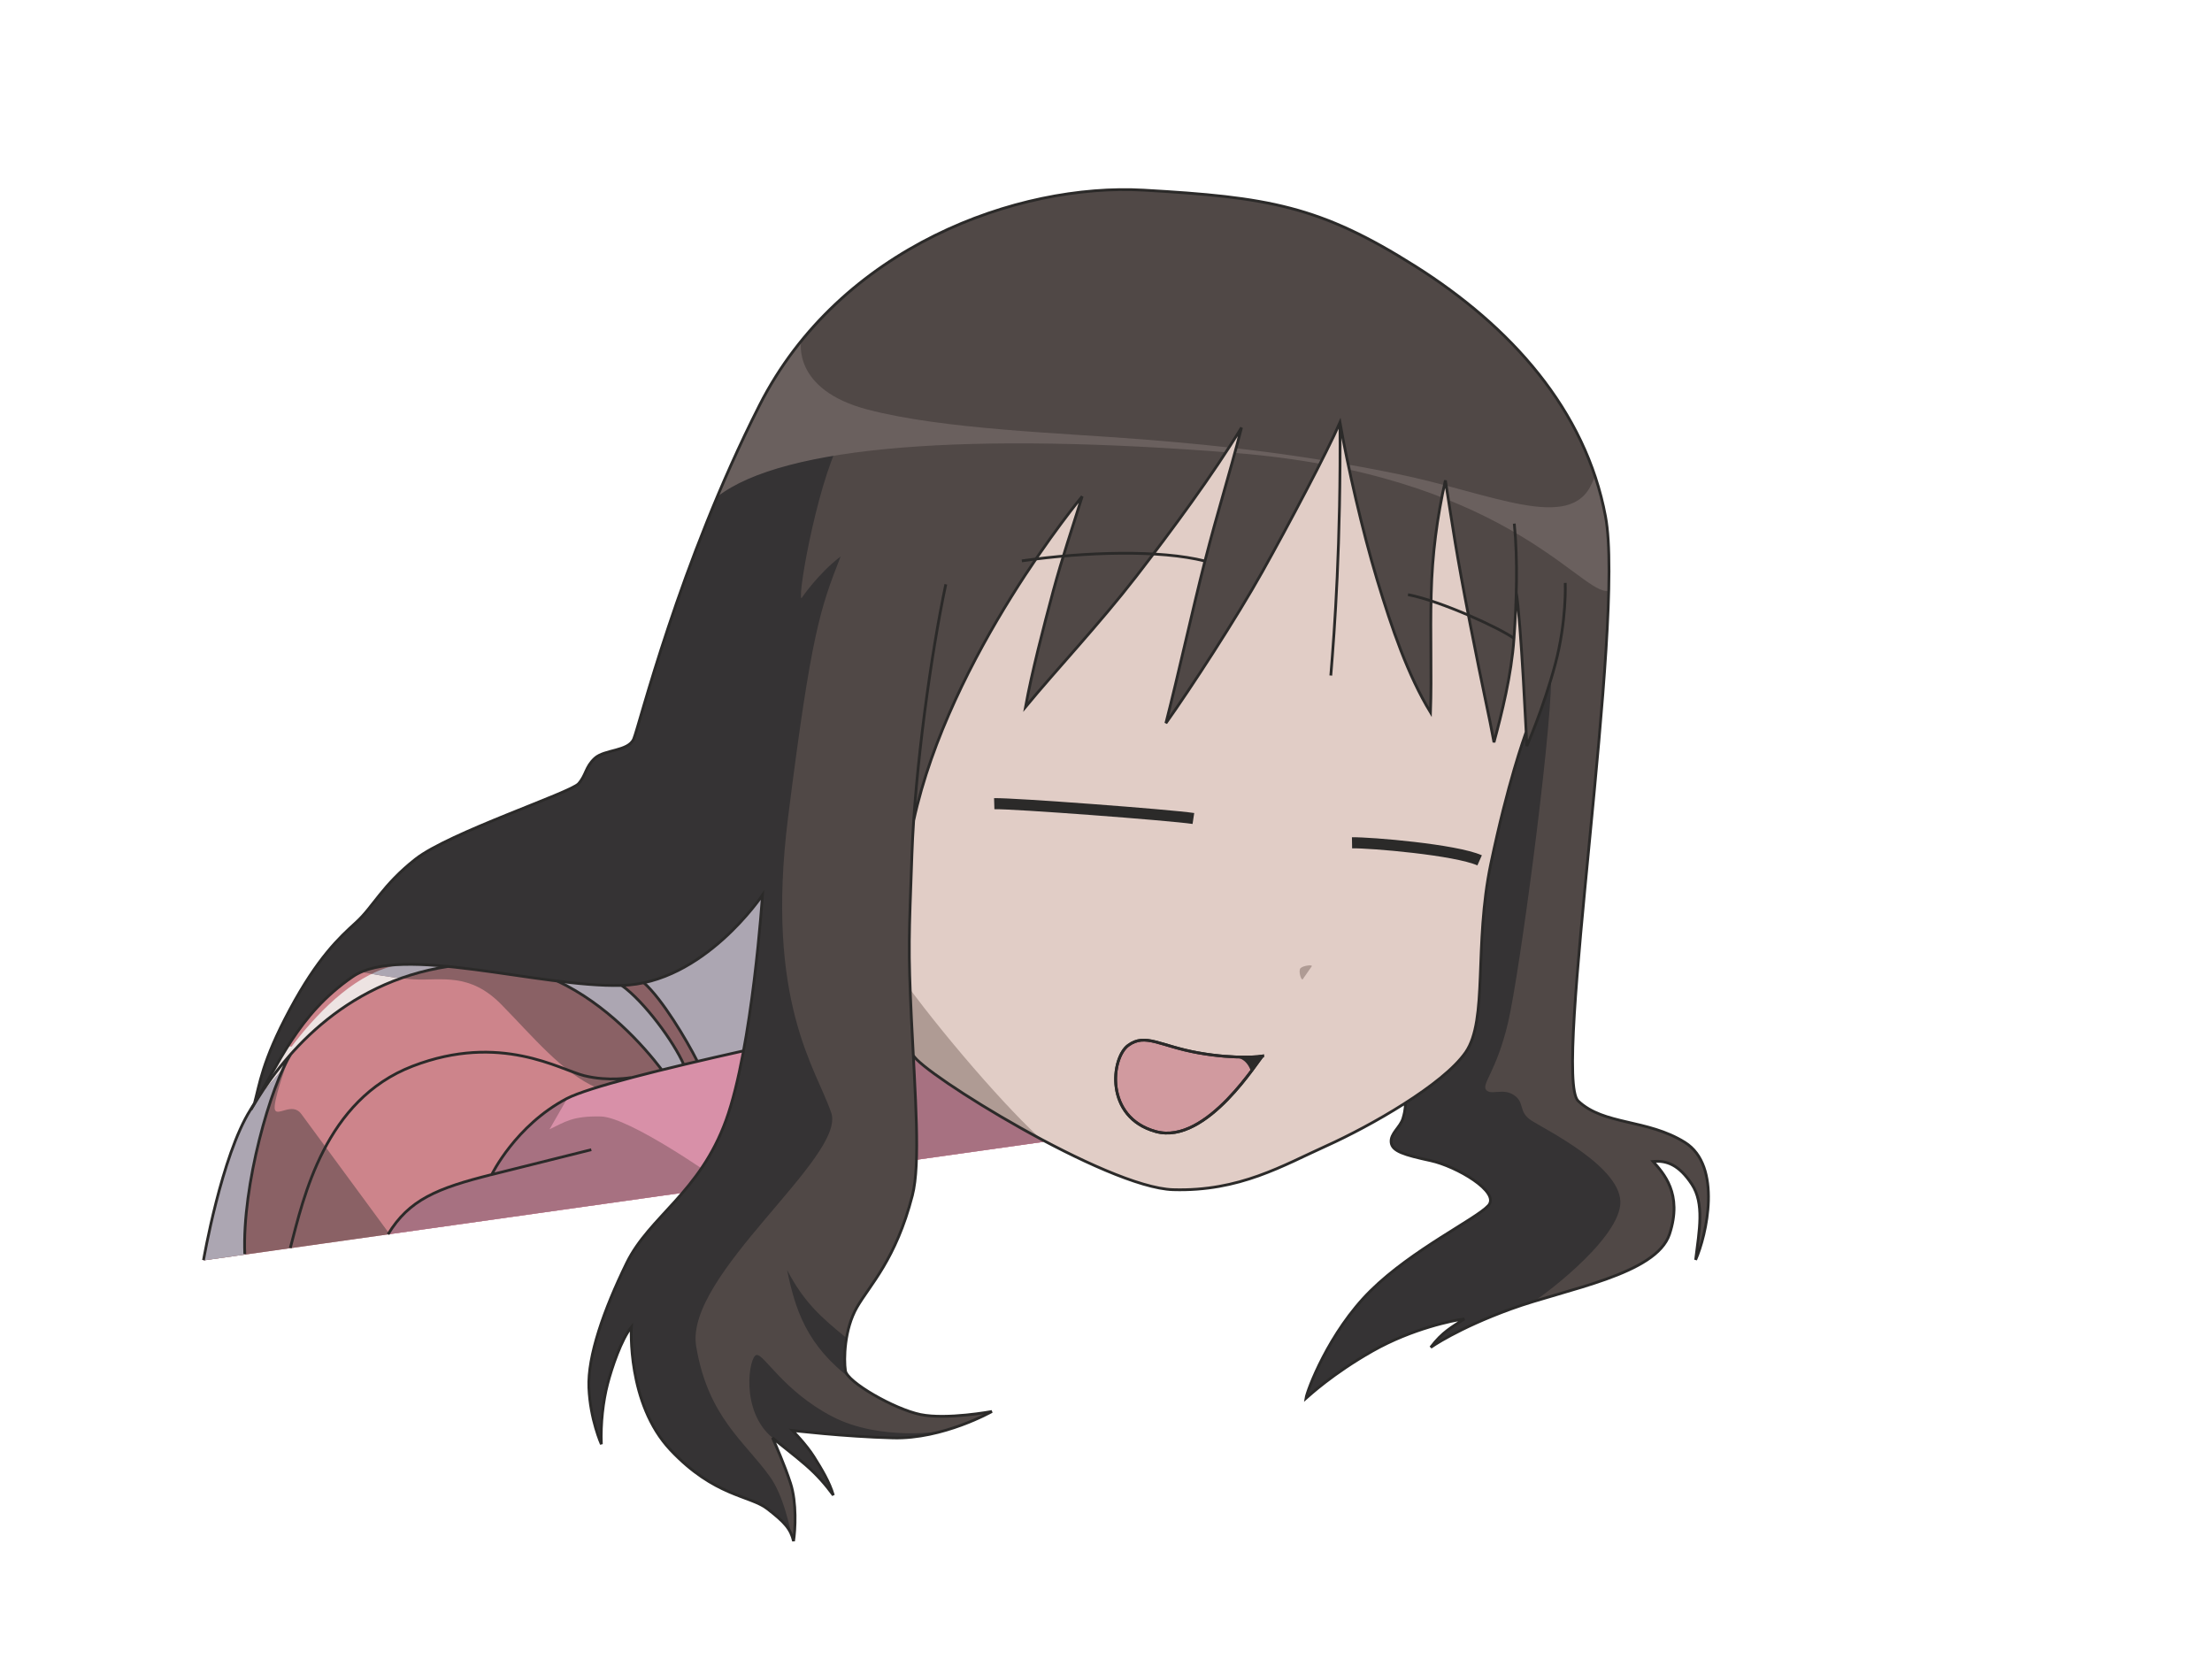 <?xml version="1.0" encoding="UTF-8"?>
<!DOCTYPE svg PUBLIC "-//W3C//DTD SVG 1.0//EN" "http://www.w3.org/TR/2001/REC-SVG-20010904/DTD/svg10.dtd">
<!-- Creator: CorelDRAW X6 -->
<svg xmlns="http://www.w3.org/2000/svg" xml:space="preserve" width="282.222mm" height="211.667mm" version="1.0" style="shape-rendering:geometricPrecision; text-rendering:geometricPrecision; image-rendering:optimizeQuality; fill-rule:evenodd; clip-rule:evenodd"
viewBox="0 0 28222 21167"
 xmlns:xlink="http://www.w3.org/1999/xlink">
 <defs>
  <style type="text/css">
   <![CDATA[
    .str0 {stroke:#2B2A29;stroke-width:35.28}
    .str1 {stroke:#2B2A29;stroke-width:35.28}
    .str2 {stroke:#2B2A29;stroke-width:141.11}
    .fil4 {fill:none}
    .fil10 {fill:#2B2A29}
    .fil12 {fill:#353334}
    .fil11 {fill:#504846}
    .fil13 {fill:#6A605E}
    .fil2 {fill:#8A6165}
    .fil6 {fill:#A77181}
    .fil3 {fill:#ACA6B2}
    .fil8 {fill:#AF9B94}
    .fil0 {fill:#CD848B}
    .fil9 {fill:#D19A9F}
    .fil5 {fill:#D890A8}
    .fil7 {fill:#E1CDC6}
    .fil1 {fill:#EDE3E2}
   ]]>
  </style>
   <clipPath id="id0">
    <path d="M2601 16080c0,0 228,-1333 599,-1918 370,-586 624,-1344 624,-1344l1542 -973 5510 -1417 2436 4141 -10711 1512z"/>
   </clipPath>
    <clipPath id="id1">
     <path d="M4513 12383c198,39 540,102 772,114 345,17 706,-93 1111,319 405,412 777,869 1213,1062 430,190 3548,-309 4972,-551l-1116 -1898 -935 -911 -5163 1328 -853 538z"/>
    </clipPath>
    <clipPath id="id2">
     <path d="M2601 16080c0,0 228,-1333 599,-1918 370,-586 624,-1344 624,-1344l1542 -973 5510 -1417 2436 4141 -10711 1512z"/>
    </clipPath>
    <clipPath id="id3">
     <path d="M4952 15748c401,-654 1314,-740 1314,-740 0,0 310,-646 965,-990 570,-300 4142,-1011 5057,-1190l1024 1741 -8360 1180 0 0z"/>
    </clipPath>
     <clipPath id="id4">
      <path d="M7238 14014l-228 396c198,-95 293,-172 655,-164 362,9 1438,767 1438,767l30 146 -4181 590 0 0c401,-654 1314,-740 1314,-740 0,0 310,-646 965,-990 2,-1 5,-3 8,-4z"/>
     </clipPath>
     <clipPath id="id5">
      <path d="M4952 15748c401,-654 1314,-740 1314,-740 0,0 310,-646 965,-990 570,-300 4142,-1011 5057,-1190l1024 1741 -8360 1180 0 0z"/>
     </clipPath>
    <clipPath id="id6">
     <path d="M2601 16080c0,0 228,-1333 599,-1918 370,-586 624,-1344 624,-1344l1542 -973 5510 -1417 2436 4141 -10711 1512z"/>
    </clipPath>
    <clipPath id="id7">
     <path d="M4971 15746l-1127 -1533c-113,-154 -302,34 -336,-52 -34,-86 146,-577 146,-577l-359 419c-31,54 -63,108 -96,160 -370,586 -599,1918 -599,1918l2370 -335 0 0z"/>
    </clipPath>
    <clipPath id="id8">
     <path d="M2601 16080c0,0 228,-1333 599,-1918 370,-586 624,-1344 624,-1344l1542 -973 5510 -1417 2436 4141 -10711 1512z"/>
    </clipPath>
   <clipPath id="id9">
    <path d="M11656 13465c101,223 2464,1691 3315,1716 850,25 1402,-310 1958,-560 556,-251 1485,-777 1774,-1192 288,-415 103,-1363 322,-2408 219,-1045 423,-1599 451,-1682 28,-84 503,-2729 503,-2729l-1953 -1975 -6959 482 591 8348z"/>
   </clipPath>
   <clipPath id="id10">
    <path d="M16109 13475c-9,2 -333,45 -821,-42 -489,-87 -673,-256 -893,-96 -220,160 -306,918 350,1100 656,182 1331,-953 1364,-962z"/>
   </clipPath>
   <clipPath id="id11">
    <path d="M11661 10470c-10,147 -17,288 -22,424 -38,1077 -50,1197 -6,2119 47,973 117,1834 11,2243 -211,818 -544,1142 -707,1426 -163,284 -168,663 -147,808 21,145 624,491 958,560 334,68 911,-39 911,-39 0,0 -624,354 -1262,337 -637,-17 -1283,-95 -1283,-95 0,0 174,176 274,335 100,159 200,325 248,491 -102,-138 -201,-254 -356,-389 -155,-134 -305,-245 -420,-343 38,86 150,335 230,580 80,246 61,596 38,738 -37,-156 -112,-241 -336,-414 -224,-172 -673,-155 -1233,-749 -560,-594 -500,-1568 -500,-1568 -127,157 -248,512 -304,728 -56,216 -90,503 -79,766 0,0 -142,-314 -159,-719 -17,-405 191,-997 482,-1593 292,-596 933,-895 1269,-1825 336,-930 464,-2870 464,-2870 0,0 -750,1128 -1800,1154 -1051,26 -2817,-532 -3428,-112 -712,490 -888,1038 -1258,1624 69,-250 98,-544 454,-1207 356,-663 629,-916 847,-1114 218,-198 334,-473 758,-807 424,-333 1978,-846 2079,-962 100,-115 83,-210 207,-324 123,-115 427,-86 497,-247 69,-161 578,-2235 1605,-4257 1027,-2023 3301,-2836 4898,-2745 1597,91 2251,202 3468,970 1217,769 2173,1835 2428,3193 254,1359 -678,7146 -349,7458 329,312 880,228 1361,528 481,300 276,1188 138,1499 46,-375 114,-718 -49,-965 -163,-247 -320,-306 -494,-290 128,146 381,410 210,927 -172,518 -1324,700 -2018,953 -695,253 -1029,492 -1029,492 151,-200 271,-258 429,-363 -132,16 -663,121 -1171,409 -508,288 -811,570 -850,604 15,-99 292,-844 825,-1372 534,-528 1348,-917 1503,-1088 155,-172 -408,-501 -739,-573 -332,-72 -491,-118 -502,-233 -11,-115 116,-191 151,-306 34,-115 10,-179 10,-179 340,-216 647,-452 792,-661 288,-415 103,-1363 322,-2408 219,-1045 423,-1600 451,-1683 -22,-438 -79,-1526 -127,-1782 -5,202 -16,402 -29,591 -32,463 -157,960 -255,1322 -61,-337 -131,-621 -308,-1528 -177,-907 -214,-1192 -312,-1814 -106,473 -168,937 -181,1452 -14,516 8,1026 -9,1508 -287,-471 -492,-1066 -681,-1692 -189,-626 -375,-1444 -474,-2007 -83,192 -248,520 -433,873 -185,354 -391,734 -556,1029 -330,591 -917,1493 -1232,1935 166,-649 337,-1439 498,-2068 161,-629 311,-1096 467,-1704 -363,597 -887,1308 -1346,1902 -459,594 -1027,1199 -1410,1663 79,-437 232,-1026 352,-1474 121,-448 243,-801 371,-1213 0,0 -1693,2035 -2150,4136z"/>
   </clipPath>
 </defs>
 <g id="Одежда">
  <path class="fil0" d="M2601 16080c0,0 228,-1333 599,-1918 370,-586 624,-1344 624,-1344l1542 -973 5510 -1417 2436 4141 -10711 1512z"/>
  <g style="clip-path:url(#id0)">
   <g id="_807869056">
    <path id="1" class="fil1" d="M2601 16080l-324 -2031c0,0 1696,-1004 1437,-603 -259,401 -627,1680 -591,2556 20,489 -522,78 -522,78z"/>
    <path class="fil1" d="M3199 14162c420,-728 1293,-1775 2842,-1863 1549,-89 2581,1607 2581,1607l1981 -172 -467 -3116c0,0 -4022,1516 -5048,1692 -1026,176 -1888,1853 -1888,1853zm4733 -1587c294,210 671,729 792,1012 122,283 317,246 181,-28 -136,-274 -451,-805 -690,-1018 -239,-213 -283,34 -283,34z"/>
    <path class="fil2" d="M4354 12350c0,0 586,129 930,146 345,17 706,-93 1111,319 405,412 777,869 1213,1062 560,248 5678,-674 5678,-674l-3962 -3858 -4970 3006z"/>
   </g>
   <g style="clip-path:url(#id1)">
    <g>
     <path id="1" class="fil3" d="M3199 14162c420,-728 1293,-1775 2842,-1863 1549,-89 2581,1607 2581,1607l1981 -172 -467 -3116c0,0 -4022,1516 -5048,1692 -1026,176 -1888,1853 -1888,1853zm4733 -1587c294,210 671,729 792,1012 122,283 317,246 181,-28 -136,-274 -451,-805 -690,-1018 -239,-213 -283,34 -283,34z"/>
    </g>
   </g>
   <g style="clip-path:url(#id2)">
    <path class="fil4" d="M4354 12350c0,0 586,129 930,146 345,17 706,-93 1111,319 405,412 777,869 1213,1062 560,248 5678,-674 5678,-674l-3962 -3858 -4970 3006z"/>
    <path class="fil5" d="M4952 15748c401,-654 1314,-740 1314,-740 0,0 310,-646 965,-990 655,-344 5271,-1232 5271,-1232l1240 2704 -8790 258z"/>
   </g>
   <g style="clip-path:url(#id3)">
    <g>
     <path id="1" class="fil6" d="M7407 13720l-396 689c198,-95 293,-172 655,-164 362,9 1438,767 1438,767l170 829 -5340 172 3473 -2293z"/>
    </g>
    <g style="clip-path:url(#id4)">
     <g>
     </g>
    </g>
    <g style="clip-path:url(#id5)">
     <path id="2" class="fil4" d="M7407 13720l-396 689c198,-95 293,-172 655,-164 362,9 1438,767 1438,767l170 829 -5340 172 3473 -2293z"/>
     <path class="fil6" d="M11039 13033l0 2412 3962 -1275 -3962 -1137z"/>
    </g>
   </g>
   <g style="clip-path:url(#id6)">
    <path class="fil4" d="M4952 15748c401,-654 1314,-740 1314,-740 0,0 310,-646 965,-990 655,-344 5271,-1232 5271,-1232l1240 2704 -8790 258z"/>
    <path class="fil2" d="M4971 15746l-1127 -1533c-113,-154 -302,34 -336,-52 -34,-86 146,-577 146,-577l-1412 1645 181 1292 2548 -775z"/>
   </g>
   <g style="clip-path:url(#id7)">
    <g>
     <path id="1" class="fil3" d="M2601 16080l-324 -2031c0,0 1696,-1004 1437,-603 -259,401 -627,1680 -591,2556 20,489 -522,78 -522,78z"/>
    </g>
   </g>
   <g style="clip-path:url(#id8)">
    <path class="fil4" d="M4971 15746l-1127 -1533c-113,-154 -302,34 -336,-52 -34,-86 146,-577 146,-577l-1412 1645 181 1292 2548 -775z"/>
   </g>
  </g>
  <path class="fil4" d="M2601 16080c0,0 228,-1333 599,-1918 370,-586 624,-1344 624,-1344l1542 -973 5510 -1417 2436 4141 -10711 1512z"/>
 </g>
 <g id="Лицо">
  <path class="fil7" d="M11656 13465c101,223 2464,1691 3315,1716 850,25 1402,-310 1958,-560 556,-251 1485,-777 1774,-1192 288,-415 103,-1363 322,-2408 219,-1045 423,-1599 451,-1682 28,-84 503,-2729 503,-2729l-1953 -1975 -6959 482 591 8348z"/>
  <g style="clip-path:url(#id9)">
   <g id="_807871104">
    <path id="1" class="fil8" d="M16622 12493l114 -164c17,-24 -111,-10 -143,24 -32,33 10,168 30,140zm-5155 -69c505,714 1412,1764 1866,2155 454,391 -2322,-527 -2322,-527l456 -1628z"/>
   </g>
  </g>
  <path class="fil4" d="M11656 13465c101,223 2464,1691 3315,1716 850,25 1402,-310 1958,-560 556,-251 1485,-777 1774,-1192 288,-415 103,-1363 322,-2408 219,-1045 423,-1599 451,-1682 28,-84 503,-2729 503,-2729l-1953 -1975 -6959 482 591 8348z"/>
 </g>
 <g id="Рот">
  <path id="Рот_0" class="fil9" d="M16109 13475c-9,2 -333,45 -821,-42 -489,-87 -673,-256 -893,-96 -220,160 -306,918 350,1100 656,182 1331,-953 1364,-962z"/>
  <g style="clip-path:url(#id10)">
   <g id="_807476928">
    <path id="1" class="fil10" d="M15694 13460c73,39 207,19 271,221 65,202 281,-314 281,-314l-552 93z"/>
   </g>
  </g>
  <path class="fil4 str0" d="M16109 13475c-9,2 -333,45 -821,-42 -489,-87 -673,-256 -893,-96 -220,160 -306,918 350,1100 656,182 1331,-953 1364,-962z"/>
 </g>
 <g id="Волосы">
  <path class="fil11" d="M11661 10470c-10,147 -17,288 -22,424 -38,1077 -50,1197 -6,2119 47,973 117,1834 11,2243 -211,818 -544,1142 -707,1426 -163,284 -168,663 -147,808 21,145 624,491 958,560 334,68 911,-39 911,-39 0,0 -624,354 -1262,337 -637,-17 -1283,-95 -1283,-95 0,0 174,176 274,335 100,159 200,325 248,491 -102,-138 -201,-254 -356,-389 -155,-134 -305,-245 -420,-343 38,86 150,335 230,580 80,246 61,596 38,738 -37,-156 -112,-241 -336,-414 -224,-172 -673,-155 -1233,-749 -560,-594 -500,-1568 -500,-1568 -127,157 -248,512 -304,728 -56,216 -90,503 -79,766 0,0 -142,-314 -159,-719 -17,-405 191,-997 482,-1593 292,-596 933,-895 1269,-1825 336,-930 464,-2870 464,-2870 0,0 -750,1128 -1800,1154 -1051,26 -2817,-532 -3428,-112 -712,490 -888,1038 -1258,1624 69,-250 98,-544 454,-1207 356,-663 629,-916 847,-1114 218,-198 334,-473 758,-807 424,-333 1978,-846 2079,-962 100,-115 83,-210 207,-324 123,-115 427,-86 497,-247 69,-161 578,-2235 1605,-4257 1027,-2023 3301,-2836 4898,-2745 1597,91 2251,202 3468,970 1217,769 2173,1835 2428,3193 254,1359 -678,7146 -349,7458 329,312 880,228 1361,528 481,300 276,1188 138,1499 46,-375 114,-718 -49,-965 -163,-247 -320,-306 -494,-290 128,146 381,410 210,927 -172,518 -1324,700 -2018,953 -695,253 -1029,492 -1029,492 151,-200 271,-258 429,-363 -132,16 -663,121 -1171,409 -508,288 -811,570 -850,604 15,-99 292,-844 825,-1372 534,-528 1348,-917 1503,-1088 155,-172 -408,-501 -739,-573 -332,-72 -491,-118 -502,-233 -11,-115 116,-191 151,-306 34,-115 10,-179 10,-179 340,-216 647,-452 792,-661 288,-415 103,-1363 322,-2408 219,-1045 423,-1600 451,-1683 -22,-438 -79,-1526 -127,-1782 -5,202 -16,402 -29,591 -32,463 -157,960 -255,1322 -61,-337 -131,-621 -308,-1528 -177,-907 -214,-1192 -312,-1814 -106,473 -168,937 -181,1452 -14,516 8,1026 -9,1508 -287,-471 -492,-1066 -681,-1692 -189,-626 -375,-1444 -474,-2007 -83,192 -248,520 -433,873 -185,354 -391,734 -556,1029 -330,591 -917,1493 -1232,1935 166,-649 337,-1439 498,-2068 161,-629 311,-1096 467,-1704 -363,597 -887,1308 -1346,1902 -459,594 -1027,1199 -1410,1663 79,-437 232,-1026 352,-1474 121,-448 243,-801 371,-1213 0,0 -1693,2035 -2150,4136z"/>
  <g style="clip-path:url(#id11)">
   <g id="_807463584">
    <path id="1" class="fil12" d="M19791 8671c-13,819 -403,3745 -549,4370 -146,624 -340,786 -282,863 58,78 215,-28 357,69 142,97 50,209 218,321 168,112 1189,607 1137,1081 -52,474 -1029,1202 -1210,1301 -181,99 -2461,2015 -2461,2015l-1395 -2412 3860 -7122 19 365 307 -851zm-9015 -3139c-312,448 -606,2063 -551,2102 0,0 207,-310 500,-534 -258,663 -372,960 -670,3325 -298,2365 363,3214 551,3775 188,561 -1875,2072 -1724,2977 151,905 619,1212 942,1665 323,453 385,1556 385,1556l-7872 -2429 1275 -11972 7166 -465zm1272 12725c0,0 -810,140 -1432,-185 -622,-325 -870,-801 -965,-784 -95,17 -212,717 208,1059 420,343 697,1146 697,1146l1492 -1236zm-1244 -1182c-340,-277 -547,-463 -762,-871 103,497 244,963 830,1399l-67 -528z"/>
    <path id="Блик" class="fil13" d="M9153 6336c846,-655 3228,-826 6605,-557 3377,270 4362,1732 4729,1760l1359 105 -362 -1809c0,0 -898,-318 -1171,326 -273,644 -1287,129 -2498,-117 -1211,-246 -2190,-355 -3236,-438 -1046,-83 -2534,-126 -3508,-380 -974,-255 -849,-876 -849,-876l-1864 400 794 1586z"/>
   </g>
  </g>
  <path class="fil4" d="M11661 10470c-10,147 -17,288 -22,424 -38,1077 -50,1197 -6,2119 47,973 117,1834 11,2243 -211,818 -544,1142 -707,1426 -163,284 -168,663 -147,808 21,145 624,491 958,560 334,68 911,-39 911,-39 0,0 -624,354 -1262,337 -637,-17 -1283,-95 -1283,-95 0,0 174,176 274,335 100,159 200,325 248,491 -102,-138 -201,-254 -356,-389 -155,-134 -305,-245 -420,-343 38,86 150,335 230,580 80,246 61,596 38,738 -37,-156 -112,-241 -336,-414 -224,-172 -673,-155 -1233,-749 -560,-594 -500,-1568 -500,-1568 -127,157 -248,512 -304,728 -56,216 -90,503 -79,766 0,0 -142,-314 -159,-719 -17,-405 191,-997 482,-1593 292,-596 933,-895 1269,-1825 336,-930 464,-2870 464,-2870 0,0 -750,1128 -1800,1154 -1051,26 -2817,-532 -3428,-112 -712,490 -888,1038 -1258,1624 69,-250 98,-544 454,-1207 356,-663 629,-916 847,-1114 218,-198 334,-473 758,-807 424,-333 1978,-846 2079,-962 100,-115 83,-210 207,-324 123,-115 427,-86 497,-247 69,-161 578,-2235 1605,-4257 1027,-2023 3301,-2836 4898,-2745 1597,91 2251,202 3468,970 1217,769 2173,1835 2428,3193 254,1359 -678,7146 -349,7458 329,312 880,228 1361,528 481,300 276,1188 138,1499 46,-375 114,-718 -49,-965 -163,-247 -320,-306 -494,-290 128,146 381,410 210,927 -172,518 -1324,700 -2018,953 -695,253 -1029,492 -1029,492 151,-200 271,-258 429,-363 -132,16 -663,121 -1171,409 -508,288 -811,570 -850,604 15,-99 292,-844 825,-1372 534,-528 1348,-917 1503,-1088 155,-172 -408,-501 -739,-573 -332,-72 -491,-118 -502,-233 -11,-115 116,-191 151,-306 34,-115 10,-179 10,-179 340,-216 647,-452 792,-661 288,-415 103,-1363 322,-2408 219,-1045 423,-1600 451,-1683 -22,-438 -79,-1526 -127,-1782 -5,202 -16,402 -29,591 -32,463 -157,960 -255,1322 -61,-337 -131,-621 -308,-1528 -177,-907 -214,-1192 -312,-1814 -106,473 -168,937 -181,1452 -14,516 8,1026 -9,1508 -287,-471 -492,-1066 -681,-1692 -189,-626 -375,-1444 -474,-2007 -83,192 -248,520 -433,873 -185,354 -391,734 -556,1029 -330,591 -917,1493 -1232,1935 166,-649 337,-1439 498,-2068 161,-629 311,-1096 467,-1704 -363,597 -887,1308 -1346,1902 -459,594 -1027,1199 -1410,1663 79,-437 232,-1026 352,-1474 121,-448 243,-801 371,-1213 0,0 -1693,2035 -2150,4136z"/>
 </g>
 <g id="Обводки">
  <path id="Волосы_3" class="fil4 str1" d="M17931 14080c0,0 4,74 -31,189 -34,115 -162,191 -151,306 11,115 171,161 502,233 332,72 894,401 739,573 -155,172 -969,560 -1503,1088 -534,528 -810,1273 -825,1372 39,-34 342,-316 850,-604 508,-288 1039,-393 1171,-409 -158,105 -279,164 -429,363 0,0 335,-240 1029,-492 695,-253 1847,-435 2018,-953 172,-518 -82,-782 -210,-927 174,-16 331,43 494,290 163,247 95,590 49,965 138,-310 343,-1199 -138,-1499 -481,-300 -1032,-216 -1361,-528 -329,-312 604,-6099 349,-7458 -254,-1359 -1211,-2425 -2428,-3193 -1217,-769 -1871,-879 -3468,-970 -1597,-91 -3871,722 -4898,2745 -1027,2023 -1536,4097 -1605,4257 -69,161 -373,132 -497,247 -123,115 -106,209 -207,324 -100,115 -1655,628 -2079,962 -424,333 -540,609 -758,807 -218,198 -491,451 -847,1114 -356,663 -385,957 -454,1207m16077 -7408c48,481 28,1005 -4,1468 -32,463 -157,960 -255,1322 -61,-337 -131,-621 -308,-1528 -177,-907 -214,-1192 -312,-1814 -106,473 -168,937 -181,1452 -14,516 8,1026 -9,1508 -287,-471 -492,-1066 -681,-1692 -189,-626 -375,-1444 -474,-2007 -83,192 -248,520 -433,873 -185,354 -391,734 -556,1029 -330,591 -917,1493 -1232,1935 166,-649 337,-1439 498,-2068 161,-629 311,-1096 467,-1704 -363,597 -887,1308 -1346,1902 -459,594 -1027,1199 -1410,1663 79,-437 232,-1026 352,-1474 121,-448 243,-801 371,-1213 0,0 -1693,2035 -2150,4136m410 -3014c-184,861 -394,2360 -432,3437 -38,1077 -50,1197 -6,2119 47,973 117,1834 11,2243 -211,818 -544,1142 -707,1426 -163,284 -168,663 -147,808 21,145 624,491 958,560 334,68 911,-39 911,-39 0,0 -624,354 -1262,337 -637,-17 -1283,-95 -1283,-95 0,0 174,176 274,335 100,159 200,325 248,491 -102,-138 -201,-254 -356,-389 -155,-134 -305,-245 -420,-343 38,86 150,335 230,580 80,246 61,596 38,738 -37,-156 -112,-241 -336,-414 -224,-172 -673,-155 -1233,-749 -560,-594 -500,-1568 -500,-1568 -127,157 -248,512 -304,728 -56,216 -90,503 -79,766 0,0 -142,-314 -159,-719 -17,-405 191,-997 482,-1593 292,-596 933,-895 1269,-1825 336,-930 464,-2870 464,-2870 0,0 -750,1128 -1800,1154 -1051,26 -2817,-532 -3428,-112 -712,490 -934,1113 -1305,1699 -370,586 -599,1918 -599,1918m17374 -8641c0,0 21,482 -128,1039 -149,557 -362,1043 -362,1043 0,0 -76,-1643 -136,-1965m-7692 5909c101,223 2464,1691 3315,1716 850,25 1402,-310 1958,-560 556,-251 1485,-777 1774,-1192 288,-415 103,-1363 322,-2408 219,-1045 423,-1599 451,-1682m-2493 -718c49,-593 129,-1688 117,-3231"/>
  <path id="Брови" class="fil4 str0" d="M19319 8147c-180,-133 -934,-479 -1355,-560m-4927 -431c824,-117 1762,-143 2339,3"/>
  <path id="Глаза" class="fil4 str2" d="M12685 10254c234,-7 2243,144 2541,189m2024 310c237,-4 1320,87 1628,224"/>
  <path id="Одежда_4" class="fil4 str0" d="M6274 14986c0,0 302,-625 956,-969 273,-143 1233,-381 2260,-610m-4539 2341c267,-439 621,-587 1323,-762l1270 -317m-4344 -508c390,-675 1169,-1625 2517,-1830m1394 186c629,297 1095,821 1333,1133m-512 -1077c293,209 668,725 791,1009m174 -41c-140,-278 -448,-793 -682,-1002m-4501 905c-259,401 -627,1680 -591,2556m581 -78c169,-647 440,-1888 1560,-2319 1120,-431 1880,45 2191,122 311,77 600,23 600,23"/>
  <path id="Рот_5" class="fil4 str0" d="M16109 13475c-9,2 -333,45 -821,-42 -489,-87 -673,-256 -893,-96 -220,160 -306,918 350,1100 656,182 1331,-953 1364,-962z"/>
 </g>
</svg>
